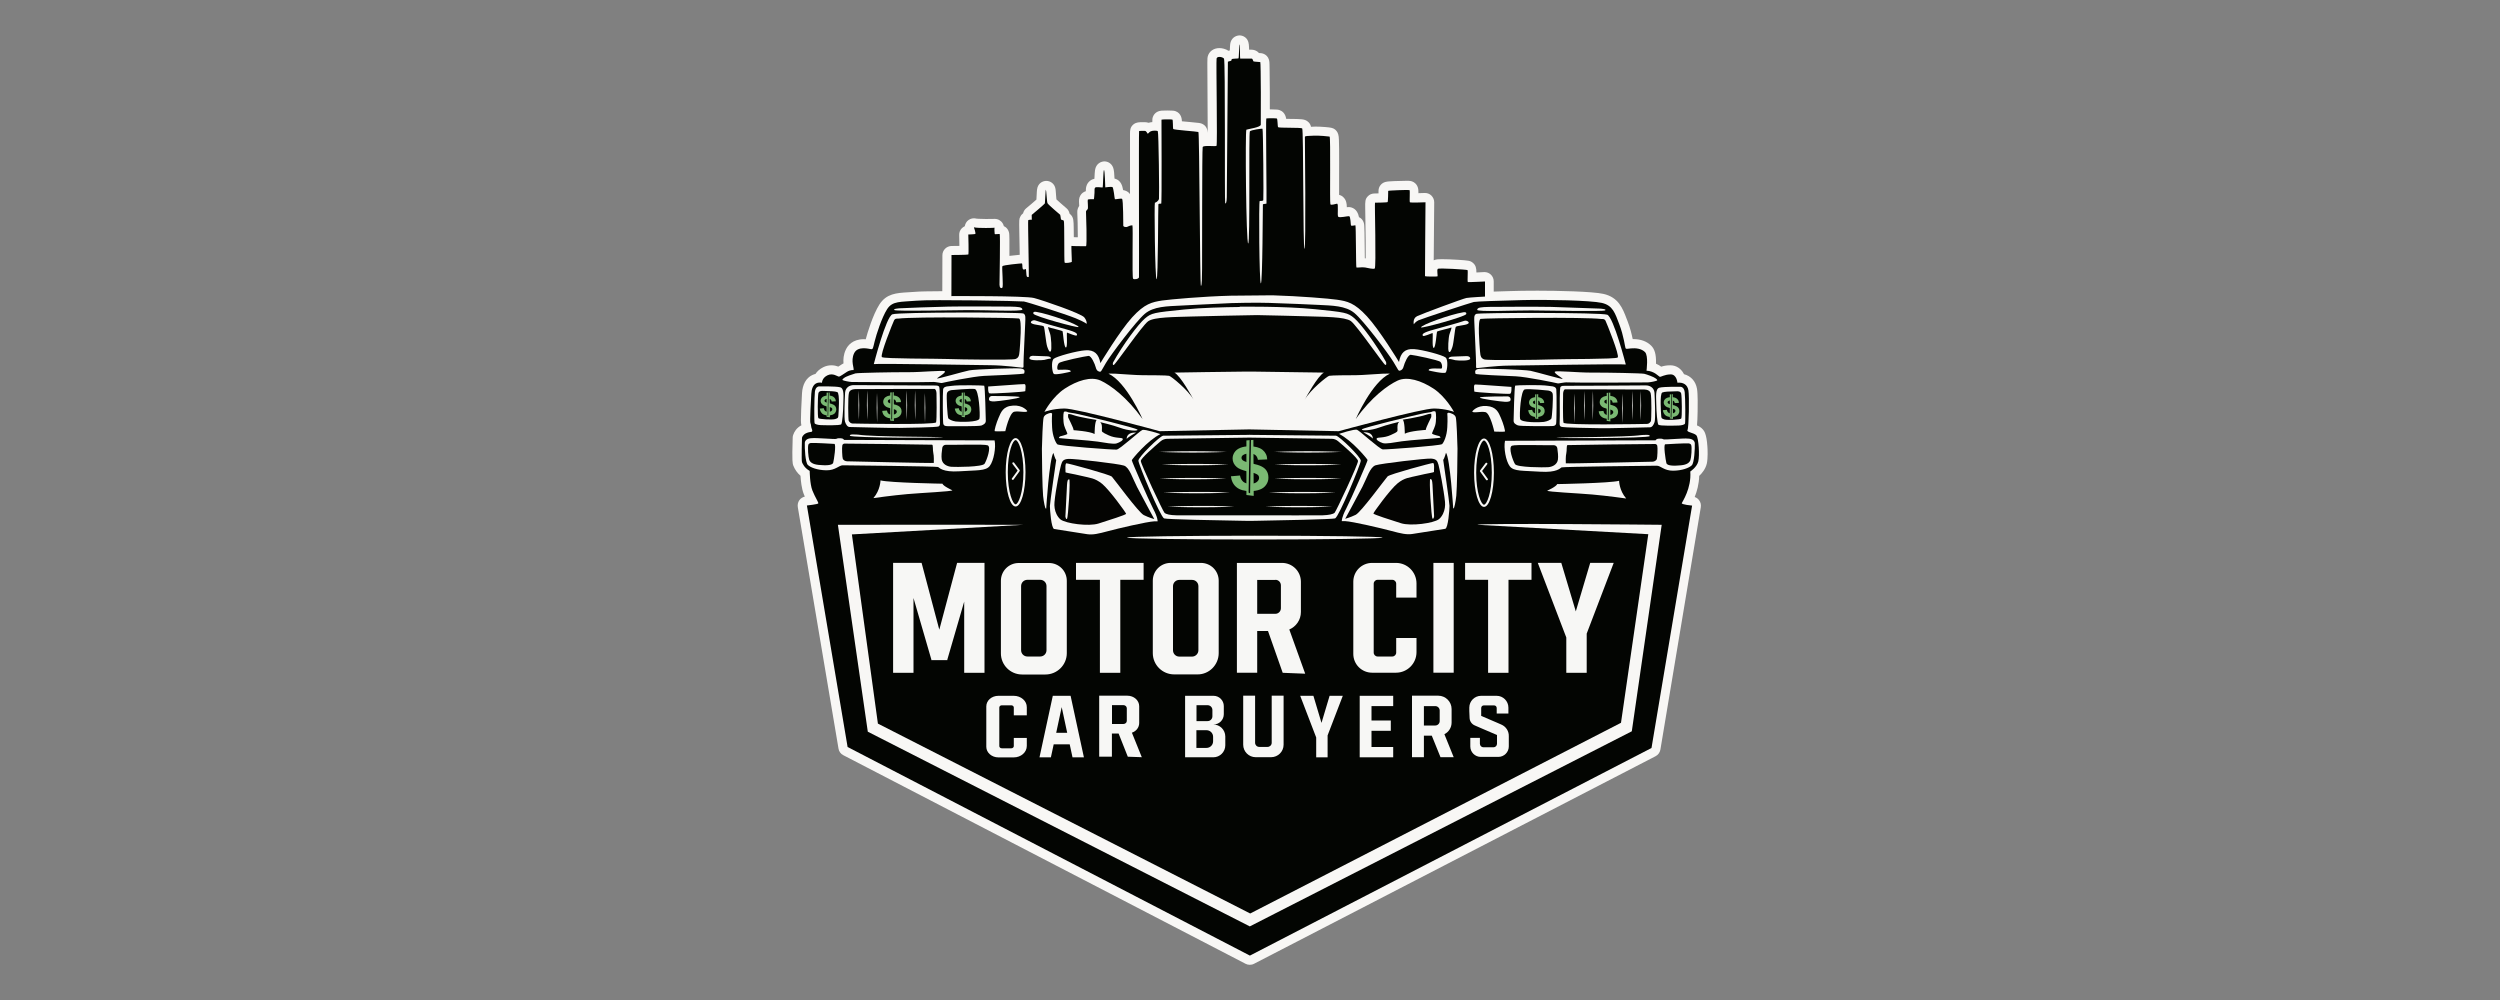<svg xml:space="preserve" style="enable-background:new 0 0 250 100;" viewBox="0 0 250 100" y="0px" x="0px" xmlns:xlink="http://www.w3.org/1999/xlink" xmlns="http://www.w3.org/2000/svg" id="Layer_3" version="1.1">
<rect x="0" y="0" width="250" height="100" fill="#808080" stroke="none"/>
<style type="text/css">
	.st0{fill:none;}
	.st1{fill:#F8F7F5;}
	.st2{fill:#030502;}
	.st3{fill:#040402;}
	.st4{fill:#7AB973;}
	.st5{fill:#040404;}
	.st6{fill:#020403;}
	.st7{fill:#F7F7F5;}
</style>
<rect height="100" width="250" class="st0"></rect>
<g>
	<path d="M166.04,74.96c-0.05,0.29-0.23,0.53-0.48,0.66L125.4,96.38c-0.13,0.07-0.28,0.1-0.42,0.1
		c-0.15,0-0.29-0.03-0.42-0.1L84.33,75.52c-0.26-0.13-0.44-0.38-0.48-0.66l-4.07-24.15c-0.04-0.25,0.02-0.51,0.17-0.71
		c0.13-0.17,0.32-0.29,0.53-0.34c-0.04-0.09-0.08-0.17-0.11-0.27c-0.21-0.54-0.29-1.31-0.32-1.81c-0.32-0.28-0.56-0.62-0.72-1.02
		c-0.07-0.18-0.14-0.35-0.06-2.81c0-0.09,0.02-0.18,0.05-0.26c0.11-0.32,0.33-0.7,0.82-0.96c-0.06-0.22-0.06-0.59-0.02-1.59
		c0.03-0.71,0.07-1.42,0.08-1.61c0.05-0.88,0.41-1.52,1-1.81c0.11-0.05,0.23-0.1,0.35-0.13c0.16-0.25,0.41-0.48,0.76-0.66
		c0.26-0.13,0.54-0.2,0.83-0.2c0.27,0,0.51,0.06,0.69,0.13c0.01,0,0.01-0.01,0.02-0.01c0.11-0.08,0.24-0.16,0.37-0.24
		c0.04-0.03,0.09-0.05,0.13-0.07c-0.03-0.39-0.01-0.88,0.24-1.39c0.18-0.38,0.66-1.03,1.79-1.03c0.07,0,0.14,0,0.2,0.01
		c0-0.01,0-0.01,0-0.02c0.16-0.62,0.72-2.46,1.36-3.46c0.7-1.09,1.7-1.15,2.86-1.22c0.24-0.01,0.49-0.03,0.77-0.05
		c0.42-0.04,1.3-0.05,2.66-0.06l0.01-3.6c0-0.5,0.41-0.91,0.91-0.92c0.26,0,0.54,0,0.79-0.01c0-0.34-0.01-0.74-0.02-1.09
		c-0.01-0.25,0.08-0.48,0.25-0.66c0.09-0.09,0.2-0.17,0.31-0.22c0.03-0.18,0.11-0.35,0.23-0.49c0.18-0.19,0.42-0.3,0.68-0.3
		c0.08,0,0.15,0.01,0.23,0.03c0.03,0,0.24,0.04,0.97,0.04c0.45,0,0.85-0.01,0.86-0.01s0.02,0,0.03,0c0.32,0,0.62,0.17,0.79,0.45
		c0.05,0.08,0.09,0.18,0.11,0.27c0.25,0.11,0.49,0.36,0.54,0.76c0.01,0.05,0.01,0.1,0.01,0.17c0.01,0.1,0.01,0.23,0.01,0.41
		c0,0.29,0,0.71,0,1.24c0,0.13,0,0.26,0,0.4c0.06-0.01,0.12-0.01,0.18-0.02c0.26-0.03,0.61-0.07,0.85-0.09c0-0.04,0-0.08,0-0.11
		c-0.01-0.77-0.03-1.57-0.04-2.2c-0.02-1.25-0.02-1.27,0.1-1.5c0.07-0.15,0.17-0.26,0.28-0.34c0.04-0.19,0.15-0.37,0.31-0.5
		c0.36-0.3,0.78-0.65,1.02-0.87c0-0.07,0.01-0.14,0.01-0.2c0.01-0.19,0.02-0.4,0.03-0.56c0.01-0.1,0.01-0.17,0.02-0.23
		c0.08-0.69,0.62-0.88,0.93-0.88c0.38,0,0.83,0.25,0.92,0.81c0.01,0.05,0.02,0.1,0.02,0.18c0.01,0.11,0.02,0.25,0.03,0.39
		c0.01,0.13,0.03,0.32,0.04,0.47c0.22,0.2,0.64,0.58,1,0.88c0.16,0.13,0.27,0.32,0.31,0.52c0,0.01,0,0.02,0.01,0.03
		c0.05,0.04,0.09,0.08,0.14,0.13c0.25,0.29,0.26,0.55,0.27,1.33c0,0.26,0.01,0.57,0.01,0.89c0.08,0,0.21,0.01,0.4,0.01
		c0-0.85-0.03-2.15-0.05-2.43c-0.03-0.31,0.08-0.55,0.19-0.71c0-0.06-0.01-0.13-0.01-0.18c-0.02-0.36-0.03-0.6,0.13-0.87
		c0.14-0.23,0.33-0.35,0.54-0.42c0-0.28,0.02-0.72,0.42-1.04c0.14-0.11,0.29-0.17,0.44-0.2c0.01-0.2,0.02-0.39,0.03-0.55
		c0.01-0.13,0.02-0.23,0.03-0.31c0.1-0.69,0.64-0.88,0.94-0.88c0.39,0,0.83,0.26,0.93,0.83c0.01,0.07,0.02,0.16,0.04,0.28
		c0.01,0.15,0.03,0.36,0.04,0.61c0.02,0,0.03,0.01,0.05,0.01c0.62,0.17,0.74,0.78,0.79,1.04c0.01,0.03,0.01,0.07,0.02,0.1
		c0.12,0.02,0.23,0.05,0.33,0.1c0.16,0.08,0.28,0.18,0.36,0.31c0-1.16,0-2.29,0-3.26c0-0.95,0-1.66,0-2.16c0-0.27,0-0.48,0-0.63
		c0-0.32,0.01-0.67,0.37-0.95c0.27-0.2,0.56-0.2,0.86-0.2c0.06,0,0.11,0,0.16,0c0.04,0,0.07,0,0.1,0c0.11,0,0.24,0.02,0.37,0.06
		c0.13-0.04,0.25-0.06,0.37-0.07c0-0.35,0.01-0.38,0.05-0.5c0.06-0.17,0.25-0.57,0.83-0.64c0.05-0.01,0.12-0.01,0.2-0.01
		c0.12-0.01,0.28-0.01,0.45-0.01c0.53,0,0.66,0.02,0.82,0.08c0.56,0.22,0.6,0.79,0.61,0.97c0,0.01,0,0.02,0,0.03
		c0.26,0.03,0.55,0.05,0.77,0.07c0.99,0.09,1.09,0.1,1.29,0.2c0.44,0.22,0.5,0.63,0.52,0.88c0-1.07-0.01-2.65-0.02-3.84
		c-0.03-3.56-0.02-3.6,0.02-3.78c0.13-0.52,0.59-0.85,1.17-0.85c0.26,0,0.62,0.08,0.91,0.27c0.04-0.02,0.09-0.03,0.13-0.04
		c0.01-0.14,0.01-0.28,0.02-0.4c0.01-0.1,0.01-0.17,0.02-0.24c0.08-0.57,0.5-0.81,0.83-0.85c0.03,0,0.07-0.01,0.1-0.01
		c0.31,0,0.86,0.19,0.93,0.9c0.01,0.07,0.01,0.15,0.02,0.27c0,0.08,0.01,0.17,0.01,0.26c0.02,0,0.03,0,0.05,0c0.1,0,0.17,0,0.19,0
		c0.19,0,0.5,0.05,0.75,0.34c0.03,0,0.05,0,0.07,0c0.09,0.01,0.12,0.01,0.16,0.01c0.08,0.01,0.76,0.12,0.81,0.92
		c0,0.05,0.01,0.13,0.01,0.22c0.01,0.16,0.01,0.4,0.01,0.7c0.01,0.66,0.01,1.51,0.02,2.1c0,0.36,0,1.03,0,1.68c0.04,0,0.09,0,0.14,0
		c0.58,0,0.7,0.03,0.83,0.07c0.26,0.09,0.58,0.31,0.67,0.88c0.11,0,0.22,0,0.31,0c1.21,0.01,1.5,0.02,1.8,0.23
		c0.22,0.16,0.32,0.33,0.37,0.56c0.06,0,0.11,0,0.18-0.01c0.08,0,0.17-0.01,0.26-0.01c0.58,0,1.39,0.07,1.59,0.12
		c0.2,0.04,0.67,0.22,0.74,0.9c0.01,0.08,0.01,0.18,0.02,0.31c0.01,0.22,0.01,0.52,0.02,0.92c0.01,0.74,0,1.69,0,2.62
		c0,0.65,0,1.4,0,1.96c0.18,0.04,0.34,0.13,0.46,0.27c0.25,0.26,0.31,0.59,0.31,0.96c0.06-0.01,0.12-0.01,0.17-0.01
		c0.03,0,0.06,0,0.08,0c0.24,0.02,0.8,0.15,0.96,0.98c0,0.01,0,0.02,0,0.02c0.26,0.12,0.49,0.38,0.53,0.79
		c0.01,0.05,0.01,0.12,0.01,0.2c0.01,0.13,0.01,0.31,0.02,0.56c0.01,0.44,0.01,1.02,0.02,1.59c0,0.32,0.01,0.68,0.01,0.98
		c0.03,0,0.06,0.01,0.09,0.01c0.01-1.01-0.01-2.68-0.03-3.71c-0.01-0.53-0.01-0.98-0.02-1.31c-0.01-0.68-0.01-0.91,0.27-1.2
		c0.17-0.18,0.41-0.27,0.66-0.27c0.09,0,0.24,0,0.4-0.01c0-0.11,0-0.2,0-0.26c0-0.39,0.27-0.85,0.87-0.92
		c0.05-0.01,0.12-0.01,0.2-0.02c0.18-0.01,0.4-0.02,0.55-0.03c0.45-0.02,0.92-0.03,1.2-0.03c0.25,0,0.47,0,0.7,0.14
		c0.46,0.28,0.47,0.76,0.47,0.97c0,0.04,0,0.09,0,0.13c0.32-0.01,0.62-0.02,0.62-0.02c0.01,0,0.03,0,0.04,0
		c0.24,0,0.47,0.09,0.64,0.26c0.18,0.18,0.28,0.42,0.28,0.67c-0.02,1.81-0.04,4.24-0.05,5.8c0.25-0.11,0.52-0.11,0.81-0.11
		c0.38,0,0.99,0.02,1.61,0.06c1.06,0.07,1.23,0.09,1.48,0.29c0.31,0.25,0.37,0.55,0.37,0.98c0.3-0.01,0.6-0.03,0.76-0.04
		c0.02,0,0.03,0,0.05,0c0.24,0,0.46,0.09,0.63,0.25c0.18,0.17,0.29,0.41,0.29,0.67v1.03c1.03-0.04,2.16-0.06,2.84-0.08
		c0.46-0.01,0.97-0.01,1.54-0.01c1.92,0,5.47,0.07,6.59,0.32c1.51,0.34,1.93,1.45,2.33,2.51c0.03,0.07,0.06,0.15,0.09,0.23
		c0.26,0.67,0.41,1.31,0.51,1.78c0.02,0,0.04,0,0.06,0c0.74,0,1.36,0.23,1.79,0.66c0.35,0.35,0.5,0.88,0.48,1.73
		c0,0.02,0,0.05,0,0.07c0.21,0.09,0.39,0.2,0.52,0.3c0.22-0.07,0.52-0.14,0.89-0.14h0.02c0.65,0,1.12,0.39,1.37,0.89
		c0.69,0.18,1.17,0.71,1.3,1.46c0.09,0.5,0.07,1.89,0.06,2.3c-0.01,0.61-0.03,1.04-0.06,1.36c0.21,0.09,0.42,0.21,0.59,0.41
		c0.12,0.14,0.37,0.43,0.45,1.72c0.02,0.26,0.06,1.14-0.06,1.69c-0.13,0.54-0.47,0.96-0.76,1.23c-0.02,0.83-0.23,1.56-0.45,2.11
		c0.17,0.06,0.32,0.16,0.43,0.31c0.16,0.2,0.22,0.46,0.18,0.71" class="st1"></path>
	<path d="M97.39,22.73c0,0,0.23,0.64,0.13,0.67c-0.1,0.03-0.69,0.05-0.69,0.05s0.06,1.96,0,2
		c-0.06,0.04-1.68,0.05-1.68,0.05l-0.01,4.11c0,0,7.38-0.04,8.26,0.19s4.72,1.54,5.03,1.94s0.23,0.65,0.23,0.65
		s-0.09-0.14-1.09-0.56c-1-0.41-4.85-1.63-5.18-1.68c-0.34-0.05-9.18-0.22-10.75-0.08s-2.39,0-2.93,0.85s-1.07,2.52-1.24,3.2
		s-0.16,0.81-0.35,0.8c-0.19-0.02-1.34-0.37-1.71,0.41s0.04,1.55-0.06,1.68c0,0-0.3-0.04-0.65,0.17s-0.69,0.49-0.82,0.48
		c-0.14-0.01-0.6-0.4-1.15-0.12c-0.55,0.28-0.53,0.74-0.53,0.74s-0.29-0.09-0.59,0.06c-0.3,0.15-0.46,0.56-0.48,1.04
		c-0.03,0.48-0.16,2.8-0.09,2.92c0.07,0.12,0.06,0.42,0.14,0.59c0.08,0.17,0.05,0.26-0.02,0.29c-0.07,0.03-0.78,0.03-0.96,0.59
		c0,0-0.07,2.28,0,2.45c0.07,0.17,0.24,0.57,0.77,0.87c0,0,0.01,1.3,0.27,1.96c0.26,0.66,0.63,1.2,0.59,1.29s-1.14,0.21-1.14,0.21
		l4.07,24.15l40.23,20.86l40.16-20.76l4.06-24.24c0,0-1.09-0.1-1.03-0.25s0.97-1.47,0.85-3.16c0,0,0.66-0.43,0.8-1.01
		c0.14-0.58,0.04-2.33-0.19-2.6c-0.23-0.27-1.03-0.31-0.89-0.54s0.19-3.37,0.09-3.97c-0.1-0.59-0.54-0.81-1.1-0.76
		c0,0-0.06-0.84-0.68-0.83s-0.96,0.27-1.08,0.24s-0.52-0.57-1.33-0.61c0,0,0.21-1.5-0.15-1.86s-0.94-0.41-1.38-0.37
		s-0.52,0.09-0.57-0.03s-0.17-1.19-0.61-2.35s-0.66-1.92-1.76-2.17c-1.11-0.25-5.49-0.34-7.9-0.28s-4.61,0.13-4.9,0.19
		s-5.24,1.69-5.55,1.84c-0.31,0.16-0.45,0.39-0.45,0.39s-0.14-0.58,0.33-0.81s4.6-1.76,4.93-1.82c0.33-0.06,1.86-0.14,1.86-0.14
		v-1.51c0,0-1.63,0.08-1.71,0.06c-0.08-0.03,0.03-1.15-0.04-1.2s-2.86-0.23-2.97-0.12c-0.12,0.12,0.03,0.72-0.04,0.75
		s-1.23,0.03-1.24-0.03c-0.01-0.05,0.05-7.38,0.05-7.38s-1.5,0.06-1.56,0s0.03-1.18-0.04-1.22c-0.06-0.04-2.13,0.04-2.13,0.08
		c0,0.04-0.01,1.08-0.06,1.12c-0.05,0.05-1.21,0.06-1.26,0.06s0.14,6.52-0.03,6.59s-0.65-0.05-0.96-0.11
		c-0.31-0.06-0.82,0.05-0.87-0.01c-0.05-0.06-0.04-4.21-0.1-4.21s-0.37,0.08-0.43,0.03s-0.03-0.93-0.21-0.94
		c-0.18-0.01-0.93,0.18-1.07,0.06s0.06-1.33-0.13-1.31c-0.19,0.03-0.58,0.18-0.66,0.06s0.04-6.75-0.08-6.77
		c-0.12-0.02-1.06-0.12-1.62-0.09s-0.85,0.01-0.85,0.13s0.12,11.12-0.04,11.19c-0.16,0.08-0.09-11.95-0.23-12.05
		c-0.14-0.1-2.36-0.03-2.41-0.12c-0.06-0.09-0.04-0.84-0.13-0.87s-0.99-0.03-1.05,0s0.05,8.48,0.02,8.51
		c-0.03,0.03-0.35,0.03-0.36,0.08s-0.03,7.81-0.2,7.9s-0.22-8.23-0.12-8.24c0.11-0.01,0.32,0.01,0.36-0.08s-0.01-7.1-0.08-7.14
		s-1.13,0.12-1.26,0.25c-0.13,0.13,0.04,11.2-0.17,11.22s-0.31-11.32-0.18-11.38s1.43-0.23,1.44-0.5c0.02-0.27,0.01-6.25-0.05-6.26
		c-0.05-0.01-0.64-0.04-0.68-0.07s-0.07-0.28-0.19-0.28s-1.11,0.01-1.14,0s-0.01-1.43-0.06-1.42s-0.06,1.37-0.11,1.4
		s-0.62,0.01-0.67,0.08c-0.05,0.06-0.02,0.13-0.07,0.16c-0.05,0.03-0.31,0.06-0.32,0.1c-0.01,0.03-0.1,12.97-0.11,13.53
		c-0.01,0.57-0.09,0.66-0.16,0.63s0.03-14.31-0.12-14.48c-0.14-0.17-0.67-0.27-0.74-0.01c-0.06,0.26,0.1,8.66-0.01,8.74
		c-0.12,0.08-1.31-0.09-1.38,0.12s-0.05,11.34-0.06,12.16c-0.01,0.83-0.01,1.77-0.12,1.71c-0.1-0.06-0.14-15.33-0.25-15.38
		s-2.48-0.21-2.52-0.3s-0.01-0.92-0.08-0.94c-0.06-0.03-1.07-0.03-1.09,0.01c-0.01,0.04,0.05,8.42-0.03,8.4
		c-0.08-0.01-0.25-0.01-0.28,0.06s-0.02,7.49-0.18,7.5s-0.24-7.67-0.17-7.66c0.06,0.01,0.37-0.16,0.41-0.39s-0.03-6.68-0.12-6.76
		c-0.09-0.08-0.52-0.07-0.7,0.01s-0.27,0.28-0.32,0.23s-0.12-0.27-0.28-0.27c-0.16,0-0.53-0.01-0.57,0.02s0.01,14.47-0.01,14.62
		c-0.02,0.16-0.47,0.26-0.59,0.14c-0.12-0.12,0.01-5.34-0.07-5.34s-0.24,0.02-0.46,0.13c-0.21,0.11-0.44,0-0.45-0.07
		s0.01-2.65-0.13-2.71s-0.67,0.08-0.71,0.04c-0.04-0.04-0.12-1.18-0.26-1.22c-0.15-0.04-0.7,0.04-0.7,0.04S110.48,17,110.4,17
		s-0.09,1.74-0.14,1.75s-0.63-0.08-0.73,0s-0.07,0.2-0.08,0.54s-0.06,0.63-0.06,0.63s-0.57-0.02-0.61,0.05s0.06,0.83-0.01,0.94
		c-0.08,0.1-0.18,0.18-0.17,0.26s0.12,3.45,0,3.45s-1.41,0-1.45-0.03c-0.04-0.03,0.05,1.55,0.03,1.6c-0.03,0.05-0.66,0.17-0.72,0.06
		s0-4.09-0.08-4.18s-0.28-0.05-0.29-0.17c-0.01-0.13-0.07-0.42-0.07-0.42s-1.2-1.01-1.27-1.16c-0.07-0.16-0.12-1.35-0.16-1.35
		s-0.08,1.27-0.1,1.36c-0.03,0.09-1.32,1.16-1.32,1.16l0.01,0.48c0,0-0.32-0.01-0.36,0.06c-0.04,0.08,0.09,5.61,0.06,5.65
		c-0.03,0.04-0.16,0.05-0.21-0.06c-0.05-0.12-0.04-0.74-0.1-0.72c-0.06,0.01-0.23,0.14-0.3-0.04c-0.06-0.18,0-0.52-0.1-0.52
		s-1.86,0.16-1.93,0.28s0.12,2.04-0.01,2.15s-0.28-0.01-0.28-0.3c0-0.28,0.09-5.05,0.02-5.07c-0.08-0.02-0.49,0.06-0.5-0.01
		s-0.05-0.55-0.01-0.62C99.48,22.79,97.81,22.84,97.39,22.73z" class="st2"></path>
	<g>
		<path d="M154.81,38.58c0.11,0.02,0.21,0.03,0.32,0.04c0.18,0.01,0.47,0.07,0.5,0.32c0.05,0.38,0.03,3.31-0.02,3.44
			c-0.05,0.13-0.1,0.23-0.46,0.23s-3.12,0.03-3.36-0.07s-0.43-0.22-0.43-0.47s0.08-3.46,0.16-3.51
			C151.6,38.52,154.06,38.46,154.81,38.58z" class="st1"></path>
	</g>
	<g>
		<path d="M145.4,41.19c-0.02-0.01-0.81-0.32-1.99-0.34c-1.2-0.02-9.54,2.27-9.54,2.27l-8.95-0.18l-8.95,0.18
			c0,0-8.34-2.29-9.54-2.27c-1.18,0.02-1.97,0.33-1.99,0.34c0.02-0.05,0.83-1.54,2.04-2.33c1.23-0.8,2.62-1.25,3.59-0.8
			c0.97,0.45,2.62,1.65,4.19,3.85c0,0-1.63-3.72-3.41-4.54c0,0,0.08-0.03,0.71,0s2,0.15,2.7,0.15s2.44,0.01,2.65,0.06
			c0.21,0.05,1.9,1.41,2.45,2.39c-0.11-0.21-1.31-2.4-1.92-2.71c0,0,5.88-0.1,7.01-0.1c0.03,0,0.07,0,0.09,0h0.84
			c1.12,0.01,7.01,0.1,7.01,0.1c-0.6,0.31-1.81,2.51-1.92,2.71c0.55-0.98,2.24-2.34,2.45-2.39c0.21-0.05,1.95-0.06,2.65-0.06
			c0.7,0,2.07-0.13,2.7-0.15c0.63-0.03,0.71,0,0.71,0c-1.78,0.81-3.41,4.54-3.41,4.54c1.56-2.2,3.22-3.4,4.19-3.85
			c0.97-0.45,2.37,0,3.59,0.8S145.38,41.15,145.4,41.19z" class="st1"></path>
	</g>
	<g>
		<path d="M124.55,37.17c-0.03,0-0.06,0-0.09,0l0,0C124.46,37.17,124.46,37.17,124.55,37.17z" class="st1"></path>
	</g>
	<g>
		<path d="M123.08,29.57c-2.77,0.07-6.08,0.37-6.86,0.48c-1.02,0.16-1.75,0.31-3,1.68c-1.25,1.37-3.18,4.58-3.18,4.58
			c-0.17-0.92-0.61-1.34-1.5-1.28s-2.88,0.61-3.17,0.85c-0.28,0.25-0.16,1.33,0,1.5s1.69-0.21,1.69-0.21
			c0.12-0.31-1.12-0.17-1.25-0.19s-0.11-0.47,0.08-0.67c0.19-0.19,2.67-0.7,2.96-0.72s0.65,0.85,0.72,1.13
			c0.07,0.28,0.17,0.39,0.36,0.44s0.16-0.01,0.66-0.86s2.99-4.15,3.88-4.91s2.25-0.76,3.59-0.83c0.8-0.05,3.24-0.16,5.1-0.25
			c0,0,2.44-0.07,3.74-0.02c1.73,0.06,4.14,0.15,4.96,0.2c1.34,0.07,2.7,0.07,3.59,0.82c0.9,0.75,3.39,4.04,3.9,4.89
			c0.51,0.85,0.48,0.91,0.66,0.86c0.18-0.06,0.29-0.16,0.36-0.44s0.42-1.16,0.71-1.14s2.77,0.52,2.96,0.71s0.22,0.65,0.09,0.67
			c-0.13,0.02-1.37-0.12-1.25,0.19c0,0,1.54,0.37,1.69,0.2c0.15-0.17,0.28-1.26-0.01-1.5s-2.28-0.78-3.17-0.84s-1.33,0.37-1.49,1.29
			c0,0-1.94-3.2-3.2-4.56c-1.26-1.37-1.98-1.52-3.01-1.67c-0.72-0.11-3.75-0.36-6.44-0.44L123.08,29.57z" class="st1"></path>
	</g>
	<g>
		<path d="M138.53,36.49c-0.16-0.02-2.83-3.93-3.44-4.38c-0.61-0.44-2.66-0.42-4.42-0.48
			c-1.08-0.04-3.36-0.08-4.96-0.12c-1,0.02-4.95,0.09-6.48,0.14c-1.76,0.06-3.81,0.04-4.42,0.48c-0.61,0.44-3.28,4.35-3.44,4.37
			s-0.06-0.26-0.06-0.26c0.98-1.77,2.52-3.83,3.18-4.39c0.66-0.56,0.88-0.59,3.93-0.9c1.75-0.18,3.97-0.23,5.55-0.25v-0.03
			c0,0,4.49-0.06,7.53,0.25c3.04,0.31,3.27,0.34,3.93,0.9s2.2,2.63,3.18,4.39C138.59,36.23,138.7,36.51,138.53,36.49z" class="st1"></path>
	</g>
	<g>
		<g>
			<path d="M105.21,41.37c0,0-0.05-0.11-0.2-0.07c-0.16,0.04-0.57,0.15-0.65,0.46c-0.08,0.31-0.16,2.43-0.17,3.12
				c-0.01,0.69,0.05,4.05,0.12,4.71c0.07,0.65,0.2,1.24,0.26,1.26c0.05,0.01,0.05,0.01,0.05,0.01s0.31-5,0.72-5.57
				c0,0,0.17,0.62,0.28,0.71c0,0-0.63,4.28-0.63,4.6s0.13,2.25,0.43,2.3s2.74,0.44,3.31,0.52s1.12-0.05,2.09-0.31
				c0.97-0.26,3.84-0.94,4.63-0.98h0.31c0,0,0.04-0.34-0.45-1.27c-0.48-0.93-2.15-4.74-2.13-4.84s1.58-1.99,2.86-2.61
				c0,0-1.55-0.52-1.81-0.41c-0.26,0.1-2.25,1.94-2.57,1.96c-0.32,0.03-5.77-0.37-5.93-0.53s-0.48-0.82-0.52-1.69
				C105.16,41.86,105.21,41.37,105.21,41.37z" class="st1"></path>
		</g>
		<g>
			<path d="M106,43.64c0,0-0.17,0.14-0.08,0.17s3.05,0.23,3.84,0.35s1.59,0.28,1.9,0.18c0.31-0.1,0.7-0.32,0.61-0.47
				c-0.09-0.14-0.7-0.01-1.41-0.34s-0.69-0.35-0.67-0.58c0.01-0.23,0.03-0.58-0.18-0.74c0,0,1.28,0.3,2.03,0.58s1.77,0.35,1.71,0.18
				s-5.25-1.4-5.84-1.54c-0.59-0.14-1.07-0.17-1.12-0.21s-0.35-0.14-0.41,0c-0.06,0.14-0.08,0.93,0.04,1.34s0.37,0.79,0.3,0.85
				C106.62,43.49,106,43.64,106,43.64z" class="st1"></path>
		</g>
		<g>
			<path d="M113.61,43.26c0,0-0.8,0.44-0.94,0.63C112.67,43.89,112.6,43.21,113.61,43.26z" class="st1"></path>
		</g>
		<g>
			<path d="M106.82,41.41c0,0-0.03,0.24,0,0.34s0.54,1.03,0.54,1.27c0,0,1.6,0.1,2.1,0.38c0,0,0-1.26,0.21-1.4
				c0,0-1.78-0.29-2.26-0.47C106.95,41.36,106.82,41.41,106.82,41.41z" class="st2"></path>
		</g>
		<g>
			<path d="M105.45,50.21c-0.04,0.41,0.02,0.83,0.2,1.2c0.1,0.2,0.23,0.4,0.41,0.54c0.51,0.4,2.81,0.72,3.8,0.4
				c1-0.32,2.75-0.87,2.75-0.97s-1.67-2.4-2.4-3c-0.74-0.59-1.19-0.58-2.09-0.8c-0.9-0.22-1.59-0.3-1.57-0.36s-0.08-0.89,0.1-0.89
				s4.33,1.12,4.54,1.34s2.66,3.58,3.19,3.84c0.53,0.26,1.05,0.4,1.05,0.4s-1.25-2.29-1.72-3.2s-0.76-1.96-1.31-2.15
				s-5.07-0.71-5.56-0.67s-0.62,0.18-0.74,0.62C105.99,46.89,105.56,49,105.45,50.21z" class="st3"></path>
		</g>
		<g>
			<path d="M106.54,51.66c0,0,0.05,0.34,0.16,0.22c0.12-0.12,0.36-3.96,0.22-3.95s-0.19,0.11-0.22,0.57
				C106.68,48.98,106.54,51.66,106.54,51.66z" class="st1"></path>
		</g>
	</g>
	<g>
		<g>
			<path d="M144.73,41.35c0,0,0.05-0.11,0.2-0.07c0.16,0.04,0.57,0.15,0.65,0.46c0.08,0.31,0.16,2.43,0.17,3.12
				s-0.05,4.05-0.12,4.71c-0.07,0.65-0.2,1.24-0.26,1.26s-0.05,0.01-0.05,0.01s-0.31-5-0.72-5.57c0,0-0.17,0.62-0.28,0.71
				c0,0,0.63,4.28,0.63,4.6s-0.13,2.25-0.43,2.3c-0.3,0.05-2.74,0.44-3.31,0.52c-0.57,0.08-1.12-0.05-2.09-0.31
				c-0.97-0.26-3.84-0.94-4.63-0.98h-0.31c0,0-0.04-0.34,0.45-1.27c0.48-0.93,2.15-4.74,2.13-4.84c-0.03-0.1-1.58-1.99-2.86-2.61
				c0,0,1.55-0.52,1.81-0.41c0.26,0.1,2.25,1.94,2.57,1.96c0.32,0.03,5.77-0.37,5.93-0.53c0.17-0.16,0.48-0.82,0.52-1.69
				C144.78,41.83,144.73,41.35,144.73,41.35z" class="st1"></path>
		</g>
		<g>
			<path d="M143.94,43.61c0,0,0.17,0.14,0.08,0.17s-3.05,0.23-3.84,0.35s-1.59,0.28-1.9,0.18s-0.7-0.32-0.61-0.47
				c0.09-0.14,0.7-0.01,1.41-0.34c0.71-0.32,0.69-0.35,0.67-0.58c-0.01-0.23-0.03-0.58,0.18-0.74c0,0-1.28,0.3-2.03,0.58
				s-1.77,0.35-1.71,0.18s5.25-1.4,5.84-1.54s1.07-0.17,1.12-0.21c0.05-0.04,0.35-0.14,0.41,0s0.08,0.93-0.04,1.34
				s-0.37,0.79-0.3,0.85C143.32,43.47,143.94,43.61,143.94,43.61z" class="st1"></path>
		</g>
		<g>
			<path d="M136.34,43.23c0,0,0.8,0.44,0.94,0.63C137.28,43.86,137.35,43.18,136.34,43.23z" class="st1"></path>
		</g>
		<g>
			<path d="M143.12,41.38c0,0,0.03,0.24,0,0.34s-0.54,1.03-0.54,1.27c0,0-1.6,0.1-2.1,0.38c0,0,0-1.26-0.21-1.4
				c0,0,1.78-0.29,2.26-0.47C143,41.34,143.12,41.38,143.12,41.38z" class="st2"></path>
		</g>
		<g>
			<path d="M144.5,50.18c0.04,0.41-0.02,0.83-0.2,1.2c-0.1,0.2-0.23,0.4-0.41,0.54c-0.51,0.4-2.81,0.72-3.8,0.4
				c-1-0.32-2.75-0.87-2.75-0.97s1.67-2.4,2.4-3s1.19-0.58,2.09-0.8s1.59-0.3,1.57-0.36c-0.02-0.06,0.08-0.89-0.1-0.89
				c-0.18,0-4.33,1.12-4.54,1.34s-2.66,3.58-3.19,3.84c-0.53,0.26-1.05,0.4-1.05,0.4s1.25-2.29,1.72-3.2s0.76-1.96,1.31-2.15
				c0.54-0.18,5.07-0.71,5.56-0.67c0.49,0.04,0.62,0.18,0.74,0.62C143.95,46.86,144.38,48.97,144.5,50.18z" class="st3"></path>
		</g>
		<g>
			<path d="M143.41,51.63c0,0-0.05,0.34-0.16,0.22c-0.12-0.12-0.36-3.96-0.22-3.95s0.19,0.11,0.22,0.57
				C143.27,48.95,143.41,51.63,143.41,51.63z" class="st1"></path>
		</g>
	</g>
	<g>
		<path d="M125.62,51.52L125.62,51.52c-0.08,0-0.17,0-0.25,0C125.53,51.52,125.62,51.52,125.62,51.52z" class="st1"></path>
	</g>
	<g>
		<path d="M133.6,43.57c-0.29-0.02-6.24-0.04-8.35-0.08l0,0c-0.19-0.01-0.39-0.01-0.58,0l0,0
			c-2.11,0.04-8.06,0.06-8.35,0.08c-0.32,0.02-2.5,2.14-2.48,2.5c0.01,0.36,2.2,5.64,2.57,5.77c0.28,0.1,5.41,0.2,7.89,0.24
			c0.25,0,0.47,0.01,0.66,0.01s0.41-0.01,0.66-0.01c2.48-0.04,7.6-0.15,7.89-0.24c0.37-0.13,2.56-5.4,2.57-5.77
			S133.92,43.59,133.6,43.57z M133.46,51.28c-0.16,0.14-0.57,0.23-1.18,0.25c-0.44,0.01-4.51,0.01-6.66,0c-0.08,0-0.17,0-0.25,0
			c-0.04,0-0.08,0-0.12,0h-0.42c-0.16,0-0.34,0-0.54,0c-2.15,0-6.22,0.01-6.66,0c-0.61-0.01-1.02-0.1-1.18-0.25
			c-0.15-0.14-2.36-4.85-2.37-5.18c-0.01-0.26,1.39-1.47,1.99-1.98c0.18-0.15,0.4-0.23,0.63-0.24l8.24-0.12l8.24,0.12
			c0.23,0,0.45,0.09,0.63,0.24c0.61,0.51,2,1.72,1.99,1.98C135.82,46.43,133.61,51.13,133.46,51.28z" class="st1"></path>
	</g>
	<g>
		<path d="M124.83,51.52c-0.16,0-0.34,0-0.54,0l0,0C124.3,51.52,124.5,51.52,124.83,51.52z" class="st1"></path>
	</g>
	<g>
		<path d="M122.64,45.19c0,0-1.5,0.07-3.35,0.07s-3.35-0.07-3.35-0.07s1.5-0.07,3.35-0.07S122.64,45.19,122.64,45.19z" class="st1"></path>
	</g>
	<g>
		<path d="M122.86,46.46c0,0-1.5,0.07-3.35,0.07s-3.35-0.07-3.35-0.07s1.5-0.07,3.35-0.07S122.86,46.46,122.86,46.46z" class="st1"></path>
	</g>
	<g>
		<path d="M122.64,47.86c0,0-1.5,0.07-3.35,0.07s-3.35-0.07-3.35-0.07s1.5-0.07,3.35-0.07S122.64,47.86,122.64,47.86z" class="st1"></path>
	</g>
	<g>
		<path d="M123.01,49.26c0,0-1.5,0.07-3.35,0.07s-3.35-0.07-3.35-0.07s1.5-0.07,3.35-0.07
			C121.51,49.18,123.01,49.26,123.01,49.26z" class="st1"></path>
	</g>
	<g>
		<path d="M123.44,50.66c0,0-1.5,0.07-3.35,0.07s-3.35-0.07-3.35-0.07s1.5-0.07,3.35-0.07
			C121.94,50.58,123.44,50.66,123.44,50.66z" class="st1"></path>
	</g>
	<g>
		<path d="M134.14,45.19c0,0-1.5,0.07-3.35,0.07c-1.85,0-3.35-0.07-3.35-0.07s1.5-0.07,3.35-0.07
			C132.64,45.12,134.14,45.19,134.14,45.19z" class="st1"></path>
	</g>
	<g>
		<path d="M134.14,46.46c0,0-1.5,0.07-3.35,0.07c-1.85,0-3.35-0.07-3.35-0.07s1.5-0.07,3.35-0.07
			C132.64,46.39,134.14,46.46,134.14,46.46z" class="st1"></path>
	</g>
	<g>
		<path d="M134.14,47.86c0,0-1.5,0.07-3.35,0.07c-1.85,0-3.35-0.07-3.35-0.07s1.5-0.07,3.35-0.07
			C132.64,47.79,134.14,47.86,134.14,47.86z" class="st1"></path>
	</g>
	<g>
		<path d="M133.58,49.26c0,0-1.5,0.07-3.35,0.07c-1.85,0-3.35-0.07-3.35-0.07s1.5-0.07,3.35-0.07
			C132.08,49.19,133.58,49.26,133.58,49.26z" class="st1"></path>
	</g>
	<g>
		<path d="M133.24,50.66c0,0-1.5,0.07-3.35,0.07c-1.85,0-3.35-0.07-3.35-0.07s1.5-0.07,3.35-0.07
			C131.74,50.59,133.24,50.66,133.24,50.66z" class="st1"></path>
	</g>
	<g>
		<g>
			<path d="M123.09,47.63l0.91-0.08c0.05,0.29,0.17,0.49,0.33,0.63c0.17,0.13,0.39,0.2,0.67,0.2
				c0.3,0,0.53-0.06,0.68-0.18s0.23-0.26,0.23-0.42c0-0.1-0.03-0.19-0.1-0.26c-0.06-0.07-0.18-0.13-0.33-0.19
				c-0.11-0.04-0.36-0.1-0.75-0.19c-0.5-0.12-0.85-0.26-1.05-0.43c-0.28-0.24-0.42-0.53-0.42-0.87c0-0.22,0.07-0.43,0.2-0.62
				s0.32-0.34,0.58-0.44c0.25-0.1,0.55-0.15,0.91-0.15c0.58,0,1.01,0.12,1.31,0.36c0.29,0.24,0.45,0.56,0.46,0.95l-0.93,0.04
				c-0.04-0.22-0.13-0.38-0.26-0.48c-0.13-0.1-0.33-0.15-0.59-0.15c-0.27,0-0.48,0.05-0.64,0.16c-0.1,0.07-0.15,0.16-0.15,0.27
				c0,0.1,0.05,0.19,0.14,0.26c0.12,0.09,0.4,0.19,0.86,0.29c0.45,0.1,0.79,0.2,1,0.31c0.22,0.11,0.39,0.25,0.51,0.44
				s0.18,0.42,0.18,0.69c0,0.25-0.07,0.48-0.22,0.7s-0.35,0.38-0.62,0.48c-0.27,0.11-0.6,0.16-1,0.16c-0.58,0-1.03-0.13-1.34-0.38
				C123.34,48.48,123.15,48.11,123.09,47.63z" class="st4"></path>
		</g>
		<g>
			<polygon points="124.64,49.5 125.37,49.59 125.34,43.99 124.64,44.04" class="st4"></polygon>
		</g>
		<g>
			<polygon points="124.96,43.92 124.86,49.26 125.01,49.33 125.1,43.92" class="st5"></polygon>
		</g>
	</g>
	<g>
		<path d="M95.13,38.59c-0.11,0.02-0.21,0.03-0.32,0.04c-0.18,0.01-0.47,0.07-0.5,0.32c-0.05,0.38-0.03,3.31,0.02,3.44
			c0.05,0.13,0.1,0.23,0.46,0.23s3.12,0.03,3.36-0.07s0.43-0.22,0.43-0.47s-0.08-3.46-0.16-3.51
			C98.34,38.54,95.88,38.48,95.13,38.59z" class="st1"></path>
	</g>
	<g>
		<g>
			<g>
				<path d="M81.93,38.64c0,0-0.37-0.03-0.44,0.53s-0.08,3.04-0.03,3.15s0.35,0.18,0.6,0.19
					c0.24,0.01,1.97,0.07,2.07-0.09s0.19-1.27,0.2-2.02s0.12-1.55-0.31-1.67S81.93,38.64,81.93,38.64z" class="st1"></path>
			</g>
		</g>
		<g>
			<g>
				<path d="M82.61,39.1c-0.11,0-0.21-0.01-0.32-0.01c-0.15-0.01-0.4,0.01-0.45,0.23c-0.07,0.31-0.1,2.4,0,2.5
					s1.34,0.18,1.67,0.09c0.33-0.1,0.31-0.15,0.33-0.39c0.02-0.24,0.16-2.2-0.11-2.31C83.54,39.13,82.94,39.1,82.61,39.1z" class="st6"></path>
			</g>
		</g>
		<g>
			<g>
				<g>
					<path d="M87.38,36.41c0,0,1.22-4.74,1.86-4.98c0.63-0.23,12.85-0.21,13.1-0.08s0.2,0.42,0.18,1.01
						s-0.18,3.69-0.17,4.04c0.01,0.35,0.01,0.37-0.11,0.37s-1.79-0.24-3.21-0.25C97.6,36.51,87.85,36.33,87.38,36.41z" class="st1"></path>
				</g>
			</g>
			<g>
				<g>
					<path d="M84.42,37.79c0,0-0.27,0.17-0.14,0.23c0.14,0.06,0.58,0.16,0.9,0.18s7.55,0.04,7.99,0
						c0.44-0.04,0.92,0.15,1.07,0.09c0.16-0.05,3.1-0.65,4.15-0.7s4.03-0.16,4.03-0.25s0.19-0.43-0.34-0.49s-4.57,0.07-5.16,0.19
						c-0.59,0.12-3.21,0.88-3.22,0.81c-0.01-0.06,0.94-0.59,0.78-0.72c-0.17-0.13-2.3,0.1-3.72,0.09s-4.98,0.06-5.22,0.12
						C85.28,37.41,84.56,37.66,84.42,37.79z" class="st1"></path>
				</g>
			</g>
			<g>
				<g>
					<path d="M103.64,31.19c0,0-0.39-0.08-0.3,0.18s4.52,1.47,4.52,1.33C107.86,32.45,104.89,31.39,103.64,31.19z" class="st1"></path>
				</g>
			</g>
			<g>
				<g>
					<path d="M103.55,32.05c-0.14-0.05-0.29-0.02-0.4,0.07c-0.07,0.06-0.11,0.15,0.02,0.22
						c0.28,0.17,1.12,0.18,1.21,0.31s0.21,1.64,0.34,2.01s0.24,0.61,0.36,0.46c0.12-0.16,0.03-1.45-0.07-1.74
						c-0.1-0.28-0.26-0.73-0.18-0.67s1.39,0.34,1.43,0.42c0.04,0.08,0.13,1.63,0.33,1.62c0.2-0.01,0.04-1.5,0.12-1.49
						s0.91,0.41,0.97,0.27s0.08-0.29-1.14-0.62C105.47,32.62,104.04,32.22,103.55,32.05z" class="st1"></path>
				</g>
			</g>
			<g>
				<g>
					<path d="M103.3,35.58c0,0-0.36-0.01-0.36,0.25c0,0.27,1.26,0.2,1.49,0.16c0.23-0.05,0.41-0.12,0.58-0.12
						s0.09-0.23-0.3-0.24S103.3,35.58,103.3,35.58z" class="st1"></path>
				</g>
			</g>
			<g>
				<g>
					<path d="M89.97,30.83c-0.05,0-0.74,0.05-0.52,0.18c0.22,0.13,5.68,0.01,7.39,0s5.42,0.17,5.4-0.06
						c-0.03-0.24-0.36-0.27-1.22-0.29c-0.85-0.01-4.86-0.03-6.18,0S90.27,30.8,89.97,30.83z" class="st1"></path>
				</g>
			</g>
			<g>
				<g>
					<path d="M89.83,31.86c-0.06,0.01-0.31-0.05-0.42,0.17s-1.44,3.5-1.22,3.68s5.39,0.14,6.59,0.19s6.48,0.12,6.77,0
						s0.37-0.27,0.41-0.81s0.27-3.15-0.06-3.24C101.57,31.77,91.5,31.65,89.83,31.86z" class="st2"></path>
				</g>
			</g>
			<g>
				<g>
					<path d="M102.73,41.1c0,0-0.43-0.61-1.43-0.54c-1.01,0.06-1.2,0.67-1.43,1.19s-0.47,1.34-0.39,1.37s1.05,0,1.05,0
						s0.41-1.86,0.9-1.95C101.92,41.08,102.69,41.31,102.73,41.1z" class="st1"></path>
				</g>
			</g>
			<g>
				<g>
					<path d="M99.18,39.6c0,0-0.25,0.01-0.28,0.27c-0.04,0.26,0.23,0.28,0.57,0.27s2.56-0.3,2.5-0.43
						C101.89,39.59,99.18,39.6,99.18,39.6z" class="st1"></path>
				</g>
			</g>
			<g>
				<g>
					<path d="M98.82,38.65c0,0-0.05,0.65,0.14,0.69c0.18,0.04,3.58-0.14,3.57-0.23c-0.01-0.1,0.11-0.68-0.08-0.7
						C102.27,38.39,99.19,38.64,98.82,38.65z" class="st1"></path>
				</g>
			</g>
			<g>
				<g>
					<path d="M88.05,48.04c0,0-0.01,0.97-0.71,1.77c0,0,1.91-0.27,3.4-0.4s4.45-0.26,4.5-0.38c0,0-0.9-0.4-1-0.66
						C94.24,48.37,88.99,48.28,88.05,48.04z" class="st1"></path>
				</g>
			</g>
			<g>
				<g>
					<path d="M85.86,43.47c-0.13-0.02-0.27-0.01-0.4-0.02c-0.2-0.01-0.51-0.02-0.47,0.12c0.07,0.23,9.55,0.24,9.3,0.15
						C94.18,43.68,87.18,43.69,85.86,43.47z" class="st1"></path>
				</g>
			</g>
			<g>
				<g>
					<path d="M85.38,38.51c-0.2,0-0.39,0.05-0.55,0.16c-0.15,0.11-0.3,0.29-0.32,0.58c-0.04,0.64-0.11,2.62-0.01,2.92
						s0.25,0.53,0.47,0.53s4.42,0.12,5.01,0.09c0.58-0.03,3.72-0.03,3.9-0.16s0.1-0.27,0.1-1.11s0.04-2.76-0.08-2.87
						s-0.26-0.1-0.47-0.1C93.26,38.55,86.52,38.51,85.38,38.51z" class="st1"></path>
				</g>
			</g>
			<g>
				<g>
					<path d="M85.6,38.91c0,0-0.58-0.04-0.7,0.35c-0.12,0.39-0.08,2.73-0.03,2.82c0.06,0.09,0.16,0.26,0.37,0.27
						c0.21,0.01,8.29,0.16,8.37-0.12s0.05-2.71,0.04-2.92c-0.01-0.2-0.09-0.41-0.2-0.42S85.6,38.91,85.6,38.91z" class="st2"></path>
				</g>
			</g>
			<g>
				<g>
					<path d="M95.18,39.01c0,0-0.44,0.03-0.49,0.34c-0.06,0.3,0.05,2.41,0.15,2.5s0.34,0.24,0.73,0.3
						c0.39,0.06,2.3,0.09,2.38-0.3c0.08-0.39-0.06-2.88-0.47-2.95S95.18,39.01,95.18,39.01z" class="st2"></path>
				</g>
			</g>
			<g>
				<g>
					<path d="M81.18,43.82c0,0-0.68-0.02-0.7,0.48s0.05,1.94,0.3,2.19s0.95,0.53,1.86,0.54s1.25-0.5,1.64-0.5
						s9.42,0.1,9.53,0.17c0.12,0.06,0.43,0.54,2.13,0.43c1.71-0.12,2.64-0.01,3.04-0.54c0.4-0.53,0.63-1.85,0.48-2.55L84.4,43.99
						c0,0-0.07-0.16-0.3-0.16c-0.23-0.01-0.36-0.01-0.48,0.06C83.48,43.94,81.52,43.76,81.18,43.82z" class="st1"></path>
				</g>
			</g>
			<g>
				<g>
					<path d="M83.44,44.39c0.19,0.05-0.04,1.58-0.12,1.88s-0.84,0.28-1.46,0.22c-0.62-0.06-0.85-0.28-0.94-0.52
						c-0.09-0.24-0.17-1.25-0.08-1.51c0,0,0.03-0.12,0.23-0.16C81.27,44.26,83.44,44.39,83.44,44.39z" class="st2"></path>
				</g>
			</g>
			<g>
				<g>
					<path d="M84.46,44.36c0,0-0.19-0.01-0.23,0.19c-0.05,0.19-0.01,1.2,0.05,1.33c0.06,0.14,0.25,0.25,0.43,0.25
						c0.19,0,8.66,0.21,8.67,0.16c0.01-0.06,0.02-0.74-0.05-1s0-0.81-0.12-0.82C93.1,44.45,84.52,44.35,84.46,44.36z" class="st2"></path>
				</g>
			</g>
			<g>
				<g>
					<path d="M94.58,44.48c-0.17,0-0.32,0.12-0.35,0.29c-0.05,0.32-0.11,0.83-0.06,1.16c0.08,0.5,0.56,0.72,0.98,0.75
						c0.43,0.03,3.1,0.03,3.31-0.31s0.7-1.69,0.3-1.84C98.4,44.4,95.68,44.5,94.58,44.48z" class="st2"></path>
				</g>
			</g>
			<g>
				<g>
					<path d="M101.56,44.01c0.27,0,0.78,1.13,0.78,3.21s-0.52,3.21-0.78,3.21s-0.78-1.13-0.78-3.21
						S101.29,44.01,101.56,44.01 M101.56,43.81c-0.55,0-0.99,1.53-0.99,3.42c0,1.89,0.44,3.42,0.99,3.42c0.55,0,0.99-1.53,0.99-3.42
						C102.55,45.34,102.1,43.81,101.56,43.81L101.56,43.81z" class="st1"></path>
				</g>
			</g>
			<g>
				<g>
					<g>
						<path d="M101.28,47.99c-0.02,0-0.04-0.01-0.06-0.02c-0.05-0.03-0.06-0.1-0.02-0.14l0.56-0.77l-0.51-0.67
							c-0.03-0.04-0.03-0.11,0.02-0.14c0.05-0.03,0.11-0.03,0.14,0.02l0.55,0.73c0.03,0.04,0.03,0.09,0,0.12l-0.6,0.83
							C101.34,47.98,101.31,47.99,101.28,47.99z" class="st1"></path>
					</g>
				</g>
			</g>
		</g>
	</g>
	<g>
		<g>
			<g>
				<path d="M88.22,41.09l0.47-0.04c0.03,0.15,0.08,0.25,0.17,0.32s0.2,0.1,0.35,0.1s0.27-0.03,0.35-0.09
					s0.12-0.13,0.12-0.21c0-0.05-0.02-0.1-0.05-0.13c-0.03-0.04-0.09-0.07-0.17-0.1c-0.06-0.02-0.18-0.05-0.38-0.1
					c-0.26-0.06-0.44-0.13-0.54-0.22c-0.15-0.12-0.22-0.27-0.22-0.45c0-0.11,0.03-0.22,0.1-0.32s0.17-0.17,0.3-0.23
					c0.13-0.05,0.28-0.08,0.47-0.08c0.3,0,0.52,0.06,0.67,0.18s0.23,0.29,0.24,0.49l-0.48,0.02c-0.02-0.11-0.06-0.2-0.13-0.25
					s-0.17-0.08-0.3-0.08c-0.14,0-0.25,0.03-0.33,0.08c-0.05,0.03-0.08,0.08-0.08,0.14c0,0.05,0.02,0.1,0.07,0.14
					c0.06,0.05,0.21,0.1,0.44,0.15c0.23,0.05,0.41,0.1,0.52,0.16c0.11,0.06,0.2,0.13,0.26,0.23c0.06,0.1,0.09,0.21,0.09,0.35
					c0,0.13-0.04,0.25-0.11,0.36c-0.08,0.11-0.18,0.19-0.32,0.25s-0.31,0.08-0.52,0.08c-0.3,0-0.53-0.06-0.69-0.19
					C88.35,41.53,88.25,41.34,88.22,41.09z" class="st4"></path>
			</g>
		</g>
		<g>
			<g>
				<polygon points="89.02,42.06 89.39,42.1 89.38,39.22 89.02,39.25" class="st4"></polygon>
			</g>
		</g>
		<g>
			<g>
				<polygon points="89.18,39.19 89.13,41.93 89.21,41.97 89.25,39.19" class="st5"></polygon>
			</g>
		</g>
	</g>
	<g>
		<g>
			<g>
				<path d="M81.98,40.86l0.4-0.04c0.02,0.13,0.07,0.22,0.15,0.28c0.07,0.06,0.17,0.09,0.3,0.09
					c0.13,0,0.23-0.03,0.3-0.08c0.07-0.05,0.1-0.11,0.1-0.18c0-0.05-0.01-0.08-0.04-0.12c-0.03-0.03-0.08-0.06-0.15-0.08
					c-0.05-0.02-0.16-0.04-0.33-0.08c-0.22-0.05-0.37-0.11-0.46-0.19c-0.12-0.1-0.19-0.23-0.19-0.38c0-0.1,0.03-0.19,0.09-0.27
					s0.14-0.15,0.25-0.19c0.11-0.04,0.24-0.07,0.4-0.07c0.26,0,0.45,0.05,0.58,0.16s0.2,0.25,0.2,0.42l-0.41,0.02
					c-0.02-0.1-0.06-0.17-0.11-0.21c-0.06-0.04-0.14-0.06-0.26-0.06s-0.21,0.02-0.28,0.07c-0.04,0.03-0.07,0.07-0.07,0.12
					s0.02,0.08,0.06,0.12c0.05,0.04,0.18,0.08,0.38,0.13c0.2,0.04,0.35,0.09,0.44,0.14c0.1,0.05,0.17,0.11,0.22,0.19
					c0.05,0.08,0.08,0.18,0.08,0.3c0,0.11-0.03,0.21-0.1,0.31c-0.06,0.1-0.16,0.17-0.27,0.21c-0.12,0.05-0.27,0.07-0.44,0.07
					c-0.26,0-0.45-0.06-0.59-0.17C82.09,41.23,82,41.07,81.98,40.86z" class="st4"></path>
			</g>
		</g>
		<g>
			<g>
				<polygon points="82.66,41.68 82.99,41.73 82.97,39.25 82.66,39.27" class="st4"></polygon>
			</g>
		</g>
		<g>
			<g>
				<polygon points="82.8,39.22 82.76,41.58 82.82,41.61 82.86,39.22" class="st5"></polygon>
			</g>
		</g>
	</g>
	<g>
		<g>
			<g>
				<path d="M95.48,40.86l0.4-0.04c0.02,0.13,0.07,0.22,0.15,0.28c0.07,0.06,0.17,0.09,0.3,0.09
					c0.13,0,0.23-0.03,0.3-0.08c0.07-0.05,0.1-0.11,0.1-0.18c0-0.05-0.01-0.08-0.04-0.12c-0.03-0.03-0.08-0.06-0.15-0.08
					c-0.05-0.02-0.16-0.04-0.33-0.08c-0.22-0.05-0.37-0.11-0.46-0.19c-0.12-0.1-0.19-0.23-0.19-0.38c0-0.1,0.03-0.19,0.09-0.27
					s0.14-0.15,0.25-0.19c0.11-0.04,0.24-0.07,0.4-0.07c0.26,0,0.45,0.05,0.58,0.16c0.13,0.1,0.2,0.25,0.2,0.42l-0.41,0.02
					c-0.02-0.1-0.06-0.17-0.11-0.21c-0.06-0.04-0.14-0.06-0.26-0.06s-0.21,0.02-0.28,0.07c-0.04,0.03-0.07,0.07-0.07,0.12
					s0.02,0.08,0.06,0.12c0.05,0.04,0.18,0.08,0.38,0.13c0.2,0.04,0.35,0.09,0.44,0.14c0.1,0.05,0.17,0.11,0.22,0.19
					c0.05,0.08,0.08,0.18,0.08,0.3c0,0.11-0.03,0.21-0.1,0.31c-0.06,0.1-0.16,0.17-0.27,0.21c-0.12,0.05-0.27,0.07-0.44,0.07
					c-0.26,0-0.45-0.06-0.59-0.17C95.59,41.23,95.51,41.07,95.48,40.86z" class="st4"></path>
			</g>
		</g>
		<g>
			<g>
				<polygon points="96.17,41.68 96.49,41.73 96.47,39.25 96.17,39.27" class="st4"></polygon>
			</g>
		</g>
		<g>
			<g>
				<polygon points="96.31,39.22 96.26,41.58 96.33,41.61 96.37,39.22" class="st5"></polygon>
			</g>
		</g>
	</g>
	<g>
		<g>
			<path d="M92.5,42.25c0,0-0.03-0.66-0.04-1.47c0-0.81,0.03-1.47,0.03-1.47s0.03,0.66,0.04,1.47
				C92.53,41.59,92.5,42.25,92.5,42.25z" class="st1"></path>
		</g>
	</g>
	<g>
		<g>
			<path d="M91.52,41.99c0,0-0.03-0.66-0.04-1.47c0-0.81,0.03-1.47,0.03-1.47s0.03,0.66,0.04,1.47
				C91.55,41.33,91.52,41.99,91.52,41.99z" class="st1"></path>
		</g>
	</g>
	<g>
		<g>
			<path d="M90.68,41.99c0,0-0.03-0.66-0.04-1.47s0.03-1.47,0.03-1.47s0.03,0.66,0.04,1.47
				C90.71,41.33,90.68,41.99,90.68,41.99z" class="st1"></path>
		</g>
	</g>
	<g>
		<g>
			<path d="M87.71,42.25c0,0-0.03-0.66-0.04-1.47c0-0.81,0.03-1.47,0.03-1.47s0.03,0.66,0.04,1.47
				C87.74,41.59,87.71,42.25,87.71,42.25z" class="st1"></path>
		</g>
	</g>
	<g>
		<g>
			<path d="M86.73,41.99c0,0-0.03-0.66-0.04-1.47s0.03-1.47,0.03-1.47s0.03,0.66,0.04,1.47
				C86.76,41.33,86.73,41.99,86.73,41.99z" class="st1"></path>
		</g>
	</g>
	<g>
		<g>
			<path d="M85.89,41.99c0,0-0.03-0.66-0.04-1.47c0-0.81,0.03-1.47,0.03-1.47s0.03,0.66,0.04,1.47
				C85.92,41.33,85.89,41.99,85.89,41.99z" class="st1"></path>
		</g>
	</g>
	<g>
		<g>
			<path d="M168.03,38.68c0,0,0.37-0.03,0.44,0.53s0.08,3.04,0.03,3.15s-0.35,0.18-0.6,0.19
				c-0.24,0.01-1.97,0.07-2.07-0.09s-0.19-1.27-0.2-2.02s-0.12-1.55,0.31-1.67C166.37,38.65,168.03,38.68,168.03,38.68z" class="st1"></path>
		</g>
	</g>
	<g>
		<g>
			<path d="M167.35,39.14c0.11,0,0.21-0.01,0.32-0.01c0.15-0.01,0.4,0.01,0.45,0.23c0.07,0.31,0.1,2.4,0,2.5
				s-1.34,0.18-1.67,0.09c-0.33-0.1-0.31-0.15-0.33-0.39c-0.02-0.24-0.16-2.2,0.11-2.31C166.42,39.16,167.02,39.14,167.35,39.14z" class="st6"></path>
		</g>
	</g>
	<g>
		<g>
			<g>
				<path d="M162.58,36.45c0,0-1.22-4.74-1.86-4.98c-0.63-0.23-12.85-0.21-13.1-0.08s-0.2,0.42-0.18,1.01
					s0.18,3.69,0.17,4.04c-0.01,0.35-0.01,0.37,0.11,0.37s1.79-0.24,3.21-0.25C152.36,36.55,162.11,36.37,162.58,36.45z" class="st1"></path>
			</g>
		</g>
		<g>
			<g>
				<path d="M165.55,37.83c0,0,0.27,0.17,0.14,0.23c-0.14,0.06-0.58,0.16-0.9,0.18c-0.32,0.02-7.55,0.04-7.99,0
					s-0.92,0.15-1.07,0.09c-0.16-0.05-3.1-0.65-4.15-0.7c-1.05-0.05-4.03-0.16-4.03-0.25s-0.19-0.43,0.34-0.49s4.57,0.07,5.16,0.19
					s3.21,0.88,3.22,0.81c0.01-0.06-0.94-0.59-0.78-0.72c0.17-0.13,2.3,0.1,3.72,0.09s4.98,0.06,5.22,0.12
					C164.68,37.44,165.4,37.7,165.55,37.83z" class="st1"></path>
			</g>
		</g>
		<g>
			<g>
				<path d="M146.32,31.23c0,0,0.39-0.08,0.3,0.18s-4.52,1.47-4.52,1.33C142.1,32.49,145.07,31.43,146.32,31.23z" class="st1"></path>
			</g>
		</g>
		<g>
			<g>
				<path d="M146.41,32.09c0.14-0.05,0.29-0.02,0.4,0.07c0.07,0.06,0.11,0.15-0.02,0.22c-0.28,0.17-1.12,0.18-1.21,0.31
					c-0.09,0.13-0.21,1.64-0.34,2.01s-0.24,0.61-0.36,0.46c-0.12-0.16-0.03-1.45,0.07-1.74c0.1-0.28,0.26-0.73,0.18-0.67
					s-1.39,0.34-1.43,0.42c-0.04,0.08-0.13,1.63-0.33,1.62c-0.2-0.01-0.04-1.5-0.12-1.49s-0.91,0.41-0.97,0.27s-0.08-0.29,1.14-0.62
					C144.49,32.66,145.92,32.26,146.41,32.09z" class="st1"></path>
			</g>
		</g>
		<g>
			<g>
				<path d="M146.66,35.61c0,0,0.36-0.01,0.36,0.25c0,0.27-1.26,0.2-1.49,0.16c-0.23-0.05-0.41-0.12-0.58-0.12
					s-0.09-0.23,0.3-0.24S146.66,35.61,146.66,35.61z" class="st1"></path>
			</g>
		</g>
		<g>
			<g>
				<path d="M159.99,30.86c0.05,0,0.74,0.05,0.52,0.18c-0.22,0.13-5.68,0.01-7.39,0s-5.42,0.17-5.4-0.06
					c0.03-0.24,0.36-0.27,1.22-0.29c0.85-0.01,4.86-0.03,6.18,0C156.43,30.73,159.69,30.84,159.99,30.86z" class="st1"></path>
			</g>
		</g>
		<g>
			<g>
				<path d="M160.13,31.9c0.06,0.01,0.31-0.05,0.42,0.17c0.11,0.22,1.44,3.5,1.22,3.68s-5.39,0.14-6.59,0.19
					s-6.48,0.12-6.77,0s-0.37-0.27-0.41-0.81c-0.04-0.54-0.27-3.15,0.06-3.24C148.39,31.81,158.46,31.69,160.13,31.9z" class="st2"></path>
			</g>
		</g>
		<g>
			<g>
				<path d="M147.23,41.14c0,0,0.43-0.61,1.43-0.54s1.2,0.67,1.43,1.19s0.47,1.34,0.39,1.37s-1.05,0-1.05,0
					s-0.41-1.86-0.9-1.95C148.04,41.12,147.27,41.35,147.23,41.14z" class="st1"></path>
			</g>
		</g>
		<g>
			<g>
				<path d="M150.78,39.64c0,0,0.25,0.01,0.28,0.27s-0.23,0.28-0.57,0.27c-0.34-0.01-2.56-0.3-2.5-0.43
					C148.07,39.63,150.78,39.64,150.78,39.64z" class="st1"></path>
			</g>
		</g>
		<g>
			<g>
				<path d="M151.14,38.69c0,0,0.05,0.65-0.14,0.69c-0.18,0.04-3.58-0.14-3.57-0.23c0.01-0.1-0.11-0.68,0.08-0.7
					S150.77,38.68,151.14,38.69z" class="st1"></path>
			</g>
		</g>
		<g>
			<g>
				<path d="M161.91,48.08c0,0,0.01,0.97,0.71,1.77c0,0-1.91-0.27-3.4-0.4c-1.49-0.13-4.45-0.26-4.5-0.38
					c0,0,0.9-0.4,1-0.66C155.72,48.41,160.97,48.32,161.91,48.08z" class="st1"></path>
			</g>
		</g>
		<g>
			<g>
				<path d="M164.1,43.51c0.13-0.02,0.27-0.01,0.4-0.02c0.2-0.01,0.51-0.02,0.47,0.12c-0.07,0.23-9.55,0.24-9.3,0.15
					C155.79,43.72,162.78,43.73,164.1,43.51z" class="st1"></path>
			</g>
		</g>
		<g>
			<g>
				<path d="M164.58,38.54c0.2,0,0.39,0.05,0.55,0.16c0.15,0.11,0.3,0.29,0.32,0.58c0.04,0.64,0.11,2.62,0.01,2.92
					c-0.1,0.3-0.25,0.53-0.47,0.53s-4.42,0.12-5.01,0.09c-0.58-0.03-3.72-0.03-3.9-0.16s-0.1-0.27-0.1-1.11s-0.04-2.76,0.08-2.87
					s0.26-0.1,0.47-0.1C156.7,38.59,163.44,38.55,164.58,38.54z" class="st1"></path>
			</g>
		</g>
		<g>
			<g>
				<path d="M164.36,38.95c0,0,0.58-0.04,0.7,0.35s0.08,2.73,0.03,2.82c-0.06,0.09-0.16,0.26-0.37,0.27
					c-0.21,0.01-8.29,0.16-8.37-0.12c-0.08-0.27-0.05-2.71-0.04-2.92c0.01-0.2,0.09-0.41,0.2-0.42
					C156.61,38.92,164.36,38.95,164.36,38.95z" class="st2"></path>
			</g>
		</g>
		<g>
			<g>
				<path d="M154.78,39.05c0,0,0.44,0.03,0.49,0.34c0.06,0.3-0.05,2.41-0.15,2.5c-0.1,0.09-0.34,0.24-0.73,0.3
					c-0.39,0.06-2.3,0.09-2.38-0.3s0.06-2.88,0.47-2.95C152.9,38.85,154.78,39.05,154.78,39.05z" class="st2"></path>
			</g>
		</g>
		<g>
			<g>
				<path d="M168.78,43.86c0,0,0.68-0.02,0.7,0.48s-0.05,1.94-0.3,2.19s-0.95,0.53-1.86,0.54
					c-0.91,0.01-1.25-0.5-1.64-0.5s-9.42,0.1-9.53,0.17c-0.12,0.06-0.43,0.54-2.13,0.43c-1.71-0.12-2.64-0.01-3.04-0.54
					s-0.63-1.85-0.48-2.55l15.06-0.05c0,0,0.07-0.16,0.3-0.16c0.23-0.01,0.36-0.01,0.48,0.06S168.44,43.8,168.78,43.86z" class="st1"></path>
			</g>
		</g>
		<g>
			<g>
				<path d="M166.52,44.43c-0.19,0.05,0.04,1.58,0.12,1.88s0.84,0.28,1.46,0.22c0.62-0.06,0.85-0.28,0.94-0.52
					s0.17-1.25,0.08-1.51c0,0-0.03-0.12-0.23-0.16C168.69,44.3,166.52,44.43,166.52,44.43z" class="st2"></path>
			</g>
		</g>
		<g>
			<g>
				<path d="M165.5,44.4c0,0,0.19-0.01,0.23,0.19c0.05,0.19,0.01,1.2-0.05,1.33s-0.25,0.25-0.43,0.25
					s-8.66,0.21-8.67,0.16c-0.01-0.06-0.02-0.74,0.05-1s0-0.81,0.12-0.82C156.86,44.49,165.44,44.39,165.5,44.4z" class="st2"></path>
			</g>
		</g>
		<g>
			<g>
				<path d="M155.38,44.52c0.17,0,0.32,0.12,0.35,0.29c0.05,0.32,0.11,0.83,0.06,1.16c-0.08,0.5-0.56,0.72-0.98,0.75
					c-0.43,0.03-3.1,0.03-3.31-0.31c-0.21-0.34-0.7-1.69-0.3-1.84C151.56,44.44,154.28,44.54,155.38,44.52z" class="st2"></path>
			</g>
		</g>
		<g>
			<g>
				<path d="M148.4,44.05c0.27,0,0.78,1.13,0.78,3.21s-0.52,3.21-0.78,3.21s-0.78-1.13-0.78-3.21
					S148.14,44.05,148.4,44.05 M148.4,43.85c-0.55,0-0.99,1.53-0.99,3.42s0.44,3.42,0.99,3.42s0.99-1.53,0.99-3.42
					C149.39,45.38,148.95,43.85,148.4,43.85L148.4,43.85z" class="st1"></path>
			</g>
		</g>
		<g>
			<g>
				<g>
					<path d="M148.69,48.03c0.02,0,0.04-0.01,0.06-0.02c0.05-0.03,0.06-0.1,0.02-0.14l-0.56-0.77l0.51-0.67
						c0.03-0.04,0.03-0.11-0.02-0.14s-0.11-0.03-0.14,0.02l-0.55,0.73c-0.03,0.04-0.03,0.09,0,0.12l0.6,0.83
						C148.62,48.02,148.65,48.03,148.69,48.03z" class="st1"></path>
				</g>
			</g>
		</g>
	</g>
	<g>
		<g>
			<path d="M157.46,42.29c0,0,0.03-0.66,0.04-1.47c0-0.81-0.03-1.47-0.03-1.47s-0.03,0.66-0.04,1.47
				C157.43,41.63,157.46,42.29,157.46,42.29z" class="st1"></path>
		</g>
	</g>
	<g>
		<g>
			<path d="M158.44,42.03c0,0,0.03-0.66,0.04-1.47c0-0.81-0.03-1.47-0.03-1.47s-0.03,0.66-0.04,1.47
				C158.41,41.37,158.44,42.03,158.44,42.03z" class="st1"></path>
		</g>
	</g>
	<g>
		<g>
			<path d="M159.28,42.03c0,0,0.03-0.66,0.04-1.47c0-0.81-0.03-1.47-0.03-1.47s-0.03,0.66-0.04,1.47
				C159.25,41.37,159.28,42.03,159.28,42.03z" class="st1"></path>
		</g>
	</g>
	<g>
		<g>
			<path d="M162.25,42.29c0,0,0.03-0.66,0.04-1.47c0-0.81-0.03-1.47-0.03-1.47s-0.03,0.66-0.04,1.47
				C162.22,41.63,162.25,42.29,162.25,42.29z" class="st1"></path>
		</g>
	</g>
	<g>
		<g>
			<path d="M163.23,42.03c0,0,0.03-0.66,0.04-1.47c0-0.81-0.03-1.47-0.03-1.47s-0.03,0.66-0.04,1.47
				C163.2,41.37,163.23,42.03,163.23,42.03z" class="st1"></path>
		</g>
	</g>
	<g>
		<g>
			<path d="M164.07,42.03c0,0,0.03-0.66,0.04-1.47c0-0.81-0.03-1.47-0.03-1.47s-0.03,0.66-0.04,1.47
				C164.04,41.37,164.07,42.03,164.07,42.03z" class="st1"></path>
		</g>
	</g>
	<g>
		<g>
			<g>
				<path d="M159.87,41.13l0.47-0.04c0.03,0.15,0.08,0.25,0.17,0.32s0.2,0.1,0.35,0.1c0.15,0,0.27-0.03,0.35-0.09
					s0.12-0.13,0.12-0.21c0-0.05-0.02-0.1-0.05-0.13c-0.03-0.04-0.09-0.07-0.17-0.1c-0.06-0.02-0.18-0.05-0.38-0.1
					c-0.26-0.06-0.44-0.13-0.54-0.22c-0.15-0.12-0.22-0.27-0.22-0.45c0-0.11,0.03-0.22,0.1-0.32s0.17-0.17,0.3-0.23
					c0.13-0.05,0.28-0.08,0.47-0.08c0.3,0,0.52,0.06,0.67,0.18s0.23,0.29,0.24,0.49l-0.48,0.02c-0.02-0.11-0.06-0.2-0.13-0.25
					s-0.17-0.08-0.3-0.08c-0.14,0-0.25,0.03-0.33,0.08c-0.05,0.03-0.08,0.08-0.08,0.14c0,0.05,0.02,0.1,0.07,0.14
					c0.06,0.05,0.21,0.1,0.44,0.15c0.23,0.05,0.41,0.1,0.52,0.16s0.2,0.13,0.26,0.23s0.09,0.21,0.09,0.35
					c0,0.13-0.04,0.25-0.11,0.36c-0.08,0.11-0.18,0.19-0.32,0.25c-0.14,0.05-0.31,0.08-0.52,0.08c-0.3,0-0.53-0.06-0.69-0.19
					C160,41.57,159.9,41.38,159.87,41.13z" class="st4"></path>
			</g>
		</g>
		<g>
			<g>
				<polygon points="160.67,42.09 161.04,42.14 161.03,39.26 160.67,39.29" class="st4"></polygon>
			</g>
		</g>
		<g>
			<g>
				<polygon points="160.83,39.23 160.78,41.97 160.86,42.01 160.9,39.23" class="st5"></polygon>
			</g>
		</g>
	</g>
	<g>
		<path d="M83.79,52.48l2.99,20.69l38.2,19.47l38.2-19.51l2.99-20.65c0,0-18.3-0.19-18.43,0l17.09,0.94l-2.73,18.86
			l-37.08,19.07L87.79,72.36l-2.6-18.92l17.15-0.96C102.34,52.48,84.96,52.46,83.79,52.48z" class="st1"></path>
	</g>
	<g>
		<ellipse ry="0.19" rx="12.78" cy="53.76" cx="125.48" class="st1"></ellipse>
	</g>
	<g>
		<polygon points="96.42,56.29 95.71,56.29 93.93,62.97 92.16,56.29 91.35,56.29 90.33,56.29 89.31,56.29 89.31,67.28 
			91.35,67.28 91.35,59.8 93.14,65.97 93.13,66.01 93.15,66.01 94.72,66.01 94.74,66.01 94.73,65.97 96.42,60.16 96.42,67.28 
			98.45,67.28 98.45,56.29 97.54,56.29" class="st7"></polygon>
		<path d="M102.21,67.45h2.33c1.18,0,2.14-0.96,2.14-2.13v-7.24c0-0.99-0.8-1.78-1.78-1.78h-3.03
			c-0.99,0-1.78,0.8-1.78,1.78v7.24C100.08,66.49,101.03,67.45,102.21,67.45z M102.11,58.61c0-0.35,0.28-0.63,0.63-0.63h1.28
			c0.35,0,0.63,0.28,0.63,0.63v6.41c0,0.35-0.28,0.63-0.63,0.63h-1.28c-0.35,0-0.63-0.28-0.63-0.63V58.61z" class="st7"></path>
		<path d="M121.87,65.31v-7.24c0-0.99-0.8-1.78-1.78-1.78h-3.03c-0.99,0-1.78,0.8-1.78,1.78v7.24
			c0,1.18,0.96,2.13,2.14,2.13h2.33C120.91,67.45,121.87,66.49,121.87,65.31z M119.21,65.66h-1.28c-0.35,0-0.63-0.28-0.63-0.63
			v-6.41c0-0.35,0.28-0.63,0.63-0.63h1.28c0.35,0,0.63,0.28,0.63,0.63v6.41C119.84,65.37,119.55,65.66,119.21,65.66z" class="st7"></path>
		<polygon points="109.99,56.29 107.6,56.29 107.6,57.98 109.99,57.98 109.99,67.28 112.03,67.28 112.03,57.98 
			114.36,57.98 114.36,56.29 112.03,56.29" class="st7"></polygon>
		<path d="M125.72,63.1h1.08l1.47,4.18l2.25,0.09l-1.59-4.42c0.68-0.29,1.16-0.96,1.16-1.75v-3.02
			c0-1.05-0.85-1.89-1.89-1.89h-2.48l0,0h-2.03v10.98h2.03C125.72,67.27,125.72,63.1,125.72,63.1z M127.54,57.98
			c0.31,0,0.55,0.25,0.55,0.56v2.28c0,0.31-0.25,0.56-0.55,0.56h-1.82v-3.39h1.82V57.98z" class="st7"></path>
		<rect height="10.98" width="2.03" class="st7" y="56.29" x="143.34"></rect>
		<path d="M141.65,63.8h-2.03v1.46c0,0.21-0.17,0.39-0.39,0.39h-1.47c-0.21,0-0.39-0.17-0.39-0.39v-6.89
			c0-0.21,0.17-0.39,0.39-0.39h1.47c0.21,0,0.39,0.17,0.39,0.39v1.39h2.03v-1.42c0-1.13-0.92-2.05-2.05-2.05h-2.39
			c-1.04,0-1.88,0.84-1.88,1.88v7.22c0,1.04,0.84,1.88,1.88,1.88h2.39c1.13,0,2.05-0.92,2.05-2.05V63.8z" class="st7"></path>
		<polygon points="148.81,56.29 146.51,56.29 146.51,57.98 148.81,57.98 148.81,67.28 150.85,67.28 150.85,57.98 
			153.15,57.98 153.15,56.29 150.85,56.29" class="st7"></polygon>
		<polygon points="161.37,56.29 159.02,56.29 157.58,61.14 156.13,56.29 153.78,56.29 156.63,63.75 156.63,67.28 
			158.67,67.28 158.67,63.36" class="st7"></polygon>
		<path d="M106.42,69.58h-0.49h-0.65l-1.33,6.15h1.14l0.28-1.3h1.6l0.28,1.3h1.14l-1.33-6.15H106.42z M105.62,73.28
			l0.55-2.57l0.55,2.57H105.62z" class="st7"></path>
		<path d="M145.16,72.25V70.9c0-0.73-0.6-1.33-1.33-1.33h-2.63v6.15h1.19v-2.15h0.79l0.87,2.15h1.32l-0.93-2.3
			C144.87,73.21,145.16,72.76,145.16,72.25z M142.39,72.55v-1.94h1.14c0.24,0,0.44,0.2,0.44,0.44v1.06c0,0.24-0.2,0.44-0.44,0.44
			H142.39z" class="st7"></path>
		<path d="M127.17,74.28c0,0.23-0.19,0.41-0.41,0.41h-0.84c-0.23,0-0.41-0.19-0.41-0.41v-4.71h-1.19v4.9
			c0,0.69,0.56,1.25,1.25,1.25h1.54c0.69,0,1.25-0.56,1.25-1.25v-4.9h-1.19C127.17,69.57,127.17,74.28,127.17,74.28z" class="st7"></path>
		<polygon points="136.24,69.58 135.97,69.58 135.97,75.73 136.24,75.73 137.15,75.73 139.32,75.73 139.32,74.7 
			137.15,74.7 137.15,73.08 139.08,73.08 139.08,72.05 137.15,72.05 137.15,70.61 139.32,70.61 139.32,69.58 137.15,69.58" class="st7"></polygon>
		<path d="M101.37,69.58h-1.53c-0.67,0-1.21,0.47-1.21,1.06v4.04c0,0.58,0.54,1.06,1.21,1.06h1.53
			c0.73,0,1.31-0.51,1.31-1.15v-0.8h-1.3v0.82c0,0.12-0.11,0.22-0.25,0.22h-0.95c-0.14,0-0.25-0.1-0.25-0.22v-3.86
			c0-0.12,0.11-0.22,0.25-0.22h0.95c0.14,0,0.25,0.1,0.25,0.22v0.78h1.3v-0.8C102.69,70.09,102.1,69.58,101.37,69.58z" class="st7"></path>
		<path d="M121.33,72.45h0.02c0.57,0,1.03-0.46,1.03-1.03v-0.81c0-0.57-0.46-1.03-1.03-1.03h-1.7h-0.99h-0.15v6.15h0.15
			h0.99h1.68c0.66,0,1.2-0.54,1.2-1.2v-0.89C122.52,72.98,121.99,72.45,121.33,72.45z M120.76,70.52c0.26,0,0.48,0.21,0.48,0.48
			v0.63c0,0.26-0.21,0.48-0.48,0.48h-1.11v-1.59C119.65,70.52,120.76,70.52,120.76,70.52z M121.31,74.13c0,0.36-0.29,0.66-0.66,0.66
			h-1.01v-1.77h1.01c0.36,0,0.66,0.29,0.66,0.66C121.31,73.68,121.31,74.13,121.31,74.13z" class="st7"></path>
		<polygon points="132.96,69.58 132.15,72.29 131.34,69.58 130.02,69.58 131.62,73.75 131.62,75.73 132.76,75.73 
			132.76,73.54 134.28,69.58" class="st7"></polygon>
		<path d="M113.92,72.3v-1.68c0-0.58-0.53-1.05-1.18-1.05h-1.55l0,0h-1.27v6.1h1.27v-2.32h0.67l0.92,2.32l1.4,0.05
			l-0.99-2.45C113.63,73.12,113.92,72.74,113.92,72.3z M111.2,70.51h1.13c0.19,0,0.35,0.14,0.35,0.31v1.27
			c0,0.17-0.15,0.31-0.35,0.31h-1.13V70.51z" class="st7"></path>
		<path d="M150.14,72.46l-0.41-0.18l-1.61-0.69V70.8c0-0.15,0.12-0.26,0.26-0.26h1.03c0.15,0,0.26,0.12,0.26,0.26v0.55
			h1.17v-0.59c0-0.65-0.53-1.18-1.18-1.18h-1.55c-0.65,0-1.18,0.53-1.18,1.18v0.34l0.03,0.7c0.01,0.32,0.21,0.61,0.51,0.74
			l0.62,0.27l1.61,0.69v0.88c0,0.19-0.16,0.35-0.35,0.35h-1.01c-0.19,0-0.35-0.16-0.35-0.35v-0.59h-0.96v0.85
			c0,0.58,0.47,1.05,1.05,1.05h1.75c0.58,0,1.05-0.47,1.05-1.05v-1.01C150.9,73.12,150.6,72.66,150.14,72.46z" class="st7"></path>
	</g>
	<g>
		<g>
			<g>
				<path d="M152.82,41.02l0.4-0.04c0.02,0.13,0.07,0.22,0.15,0.28c0.07,0.06,0.17,0.09,0.3,0.09s0.23-0.03,0.3-0.08
					c0.07-0.05,0.1-0.11,0.1-0.18c0-0.05-0.01-0.08-0.04-0.12c-0.03-0.03-0.08-0.06-0.15-0.08c-0.05-0.02-0.16-0.04-0.33-0.08
					c-0.22-0.05-0.37-0.11-0.46-0.19c-0.12-0.1-0.19-0.23-0.19-0.38c0-0.1,0.03-0.19,0.09-0.27s0.14-0.15,0.25-0.19
					c0.11-0.04,0.24-0.07,0.4-0.07c0.26,0,0.45,0.05,0.58,0.16s0.2,0.25,0.2,0.42l-0.41,0.02c-0.02-0.1-0.06-0.17-0.11-0.21
					c-0.06-0.04-0.14-0.06-0.26-0.06s-0.21,0.02-0.28,0.07c-0.04,0.03-0.07,0.07-0.07,0.12s0.02,0.08,0.06,0.12
					c0.05,0.04,0.18,0.08,0.38,0.13c0.2,0.04,0.35,0.09,0.44,0.14c0.1,0.05,0.17,0.11,0.22,0.19c0.05,0.08,0.08,0.18,0.08,0.3
					c0,0.11-0.03,0.21-0.1,0.31c-0.06,0.1-0.16,0.17-0.27,0.21c-0.12,0.05-0.27,0.07-0.44,0.07c-0.26,0-0.45-0.06-0.59-0.17
					C152.93,41.4,152.85,41.24,152.82,41.02z" class="st4"></path>
			</g>
		</g>
		<g>
			<g>
				<polygon points="153.51,41.85 153.83,41.89 153.82,39.42 153.51,39.44" class="st4"></polygon>
			</g>
		</g>
		<g>
			<g>
				<polygon points="153.65,39.39 153.61,41.75 153.67,41.78 153.71,39.39" class="st5"></polygon>
			</g>
		</g>
	</g>
	<g>
		<g>
			<g>
				<path d="M166.29,41.02l0.4-0.04c0.02,0.13,0.07,0.22,0.15,0.28c0.07,0.06,0.17,0.09,0.3,0.09s0.23-0.03,0.3-0.08
					c0.07-0.05,0.1-0.11,0.1-0.18c0-0.05-0.01-0.08-0.04-0.12c-0.03-0.03-0.08-0.06-0.15-0.08c-0.05-0.02-0.16-0.04-0.33-0.08
					c-0.22-0.05-0.37-0.11-0.46-0.19c-0.12-0.1-0.19-0.23-0.19-0.38c0-0.1,0.03-0.19,0.09-0.27s0.14-0.15,0.25-0.19
					c0.11-0.04,0.24-0.07,0.4-0.07c0.26,0,0.45,0.05,0.58,0.16c0.13,0.1,0.2,0.25,0.2,0.42l-0.41,0.02
					c-0.02-0.1-0.06-0.17-0.11-0.21c-0.06-0.04-0.14-0.06-0.26-0.06s-0.21,0.02-0.28,0.07c-0.04,0.03-0.07,0.07-0.07,0.12
					s0.02,0.08,0.06,0.12c0.05,0.04,0.18,0.08,0.38,0.13c0.2,0.04,0.35,0.09,0.44,0.14c0.1,0.05,0.17,0.11,0.22,0.19
					c0.05,0.08,0.08,0.18,0.08,0.3c0,0.11-0.03,0.21-0.1,0.31c-0.06,0.1-0.16,0.17-0.27,0.21c-0.12,0.05-0.27,0.07-0.44,0.07
					c-0.26,0-0.45-0.06-0.59-0.17C166.4,41.4,166.32,41.24,166.29,41.02z" class="st4"></path>
			</g>
		</g>
		<g>
			<g>
				<polygon points="166.98,41.85 167.3,41.89 167.28,39.42 166.98,39.44" class="st4"></polygon>
			</g>
		</g>
		<g>
			<g>
				<polygon points="167.12,39.39 167.07,41.75 167.14,41.78 167.18,39.39" class="st5"></polygon>
			</g>
		</g>
	</g>
</g>
</svg>

